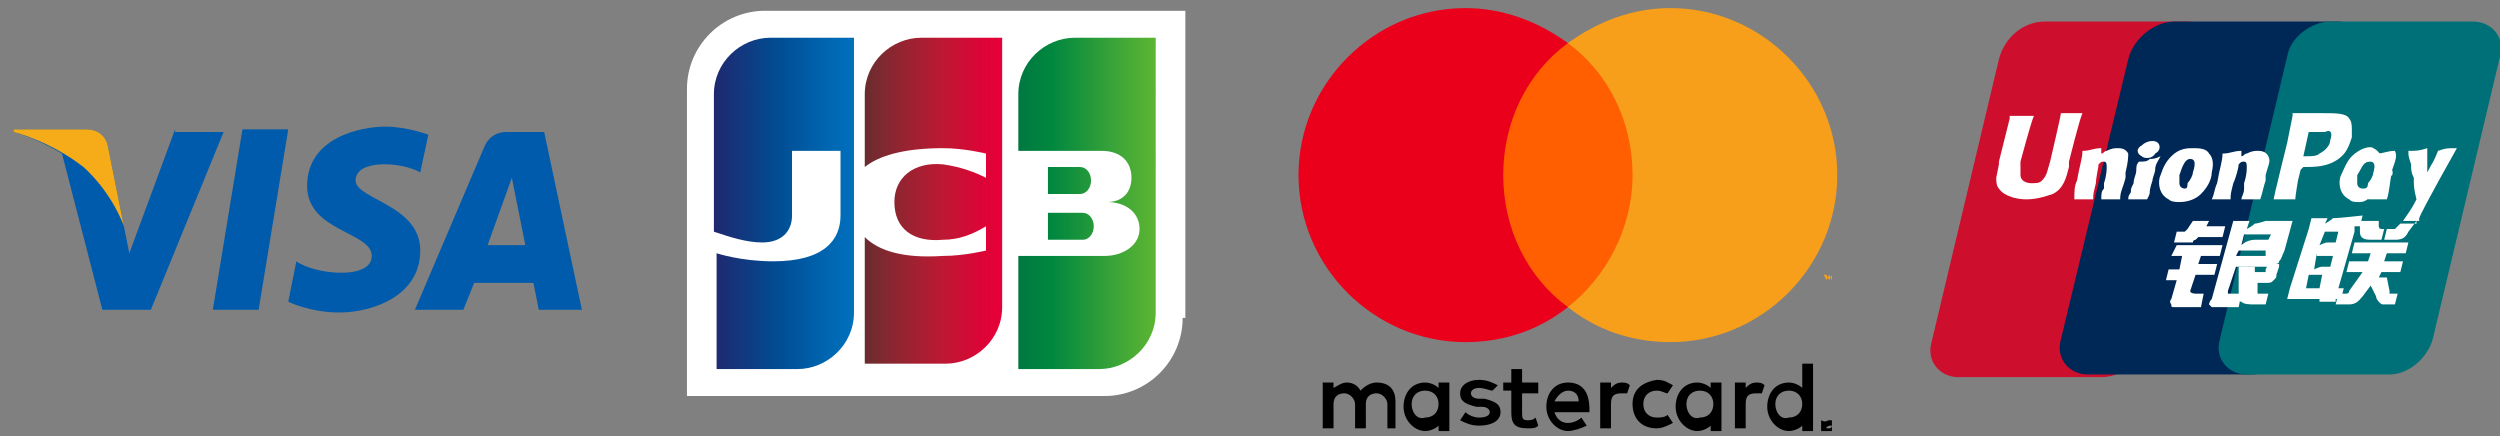 <?xml version="1.0" encoding="utf-8"?>
<!-- Generator: Adobe Illustrator 22.1.0, SVG Export Plug-In . SVG Version: 6.00 Build 0)  -->
<svg version="1.1" id="レイヤー_1" xmlns="http://www.w3.org/2000/svg" xmlns:xlink="http://www.w3.org/1999/xlink" x="0px"
	 y="0px" viewBox="0 0 92.8 16.2" style="enable-background:new 0 0 92.8 16.2;" xml:space="preserve">
<rect x="0" y="0" width="92.8" height="16.2" fill="#808080" stroke="none"/>
<style type="text/css">
	.st0{fill:#CE0E2D;}
	.st1{fill:#002856;}
	.st2{fill:#007078;}
	.st3{fill-rule:evenodd;clip-rule:evenodd;fill:#FFFFFF;}
	.st4{fill:#FFFFFF;}
	.st5{fill:url(#SVGID_1_);}
	.st6{fill:url(#SVGID_2_);}
	.st7{fill:url(#SVGID_3_);}
	.st8{fill:url(#SVGID_4_);}
	.st9{fill:url(#SVGID_5_);}
	.st10{fill:#005BAC;}
	.st11{fill:#F6AC19;}
	.st12{fill:none;}
	.st13{fill:#FF5F00;}
	.st14{fill:#EB001B;}
	.st15{fill:#F79E1B;}
</style>
<g>
	<path class="st0" d="M75.9,0.8h5.3c0.7,0,1.2,0.6,1,1.3l-2.5,10.5C79.5,13.4,78.8,14,78,14h-5.3c-0.7,0-1.2-0.6-1-1.3l2.5-10.5
		C74.4,1.4,75.1,0.8,75.9,0.8z"/>
	<path class="st1" d="M80.7,0.8h6.1c0.7,0,0.4,0.6,0.2,1.3l-2.5,10.5c-0.2,0.7-0.1,1.3-0.9,1.3h-6.1c-0.7,0-1.2-0.6-1-1.3L79,2.2
		C79.2,1.4,80,0.8,80.7,0.8z"/>
	<path class="st2" d="M86.5,0.8h5.3c0.7,0,1.2,0.6,1,1.3l-2.5,10.5c-0.2,0.7-0.9,1.3-1.6,1.3h-5.3c-0.7,0-1.2-0.6-1-1.3l2.5-10.5
		C85,1.4,85.8,0.8,86.5,0.8z"/>
	<path class="st3" d="M85.6,10.7h0.5l0.1-0.5h-0.5L85.6,10.7z M86,9.4L85.9,10c0,0,0.2-0.1,0.3-0.1c0.1,0,0.3,0,0.3,0l0.1-0.4H86
		 M86.3,8.6l-0.2,0.5c0,0,0.2-0.1,0.3-0.1c0.1,0,0.3,0,0.3,0l0.1-0.4H86.3 M87.4,8.6l-0.6,2.1h0.2l-0.1,0.4h-0.2l0,0.1h-0.6l0-0.1
		h-1.2l0.1-0.4H85l0.7-2.2l0.1-0.4h0.6l-0.1,0.2c0,0,0.2-0.1,0.3-0.2c0.2,0,1.1-0.1,1.1-0.1l-0.1,0.4H87.4"/>
	<path class="st4" d="M87.6,8.2h0.7l0,0.2c0,0,0,0.1,0.1,0.1h0.1l-0.1,0.4h-0.4c-0.3,0-0.4-0.1-0.4-0.3L87.6,8.2z"/>
	<path class="st4" d="M87.7,10.1h-0.6l0.1-0.4h0.7L88,9.4h-0.7L87.4,9h2l-0.1,0.4h-0.7l-0.1,0.3h0.7l-0.1,0.4h-0.7l-0.1,0.2h0.3
		l0.1,0.5c0,0,0,0.1,0,0.1c0,0,0.1,0,0.2,0h0.1l-0.1,0.4h-0.2c0,0-0.1,0-0.2,0c-0.1,0-0.1,0-0.2-0.1c0,0-0.1-0.1-0.1-0.2L88,10.6
		L87.7,11c-0.1,0.1-0.2,0.3-0.5,0.3h-0.5l0.1-0.4H87c0.1,0,0.1,0,0.1,0c0,0,0.1,0,0.1-0.1L87.7,10.1z"/>
	<path class="st4" d="M80.8,9.1h1.7l-0.1,0.4h-0.7l-0.1,0.3h0.7l-0.1,0.4h-0.7l-0.2,0.6c0,0.1,0.2,0.1,0.2,0.1l0.3,0l-0.1,0.5h-0.8
		c-0.1,0-0.1,0-0.2,0c-0.1,0-0.1,0-0.1-0.1c0,0-0.1-0.1,0-0.2l0.2-0.7h-0.4l0.1-0.4h0.4L81,9.5h-0.4L80.8,9.1z"/>
	<path class="st4" d="M81.9,8.4h0.7l-0.1,0.4h-0.9l-0.1,0.1c0,0-0.1,0-0.1,0.1C81.3,9,81.2,9,81,9h-0.3l0.1-0.4h0.1
		c0.1,0,0.1,0,0.2,0c0,0,0.1-0.1,0.1-0.1l0.2-0.3H82L81.9,8.4z"/>
	<path class="st3" d="M83.2,9.1c0,0,0.2-0.2,0.5-0.2c0.1,0,0.5,0,0.5,0l0.1-0.2h-1L83.2,9.1z M84.1,9.3h-1l-0.1,0.2H84
		c0.1,0,0.1,0,0.1,0L84.1,9.3 M82.9,8.2h0.6l-0.1,0.3c0,0,0.2-0.1,0.3-0.2c0.1,0,0.4-0.1,0.4-0.1l1,0l-0.3,1.1
		c-0.1,0.2-0.1,0.3-0.2,0.4c0,0.1-0.1,0.1-0.2,0.1c-0.1,0-0.2,0.1-0.2,0.1c-0.1,0-0.2,0-0.3,0H83l-0.3,0.9c0,0.1,0,0.1,0,0.1
		c0,0,0,0,0.1,0l0.4,0l-0.1,0.5h-0.5c-0.1,0-0.2,0-0.3,0c-0.1,0-0.1,0-0.2,0c0,0-0.1-0.1-0.1-0.1c0,0,0-0.1,0.1-0.2L82.9,8.2"/>
	<path class="st4" d="M84.6,9.9l-0.1,0.3c0,0.1,0,0.1-0.1,0.2c-0.1,0.1-0.1,0.1-0.3,0.1l-0.3,0l0,0.3c0,0.1,0,0.1,0,0.1c0,0,0,0,0,0
		l0.1,0l0.3,0l-0.1,0.4h-0.4c-0.2,0-0.4,0-0.5-0.1c-0.1,0-0.1-0.1-0.1-0.2l0-1.1h0.6l0,0.2H84c0,0,0.1,0,0.1,0c0,0,0,0,0-0.1
		l0.1-0.2H84.6z"/>
	<path class="st4" d="M76.5,4.2c0,0.1-0.4,1.8-0.4,1.8C76,6.3,76,6.5,75.8,6.7c-0.1,0.1-0.2,0.1-0.4,0.1c-0.2,0-0.4-0.1-0.4-0.3
		l0-0.1C75,6.4,75,6,75,6c0,0,0.4-1.5,0.5-1.7c0,0,0,0,0,0c-0.7,0-0.9,0-0.9,0c0,0,0,0.1,0,0.1L74.2,6l0,0.1l-0.1,0.5
		c0,0.1,0,0.3,0.1,0.4c0.2,0.3,0.7,0.4,1,0.4c0.4,0,0.7-0.1,1-0.2c0.4-0.2,0.5-0.6,0.6-1l0-0.2c0,0,0.4-1.6,0.5-1.8c0,0,0,0,0,0
		C76.7,4.2,76.5,4.2,76.5,4.2z"/>
	<path class="st4" d="M78.7,7.4c-0.3,0-0.4,0-0.7,0l0,0C78,7.2,78,7.1,78.1,7l0-0.2c0.1-0.3,0.1-0.5,0.1-0.6c0-0.1,0-0.2-0.1-0.2
		C78,6,78,6,77.9,6.1c0,0.1-0.1,0.5-0.1,0.7c-0.1,0.4-0.1,0.4-0.1,0.6l0,0c-0.3,0-0.4,0-0.7,0l0,0C77,7.1,77,6.9,77.1,6.7
		c0.1-0.6,0.2-0.8,0.2-1.1l0,0c0.3,0,0.4-0.1,0.7-0.1l0,0L78,5.7c0.1,0,0.1-0.1,0.2-0.1c0.2-0.1,0.3-0.1,0.4-0.1
		c0.1,0,0.3,0,0.4,0.2C79,5.8,79,6,78.9,6.4l0,0.2C78.8,7,78.7,7.1,78.7,7.4L78.7,7.4z"/>
	<path class="st4" d="M79.7,7.4c-0.2,0-0.3,0-0.4,0c-0.1,0-0.2,0-0.3,0l0,0l0,0c0-0.2,0.1-0.2,0.1-0.3c0-0.1,0-0.1,0.1-0.3
		c0-0.2,0.1-0.3,0.1-0.5c0-0.1,0-0.2,0.1-0.3l0,0l0,0c0.2,0,0.3,0,0.4-0.1c0.1,0,0.2,0,0.4-0.1l0,0l0,0C80.1,6,80,6.1,80,6.3
		c0,0.1-0.1,0.3-0.1,0.4c-0.1,0.3-0.1,0.4-0.1,0.4C79.8,7.2,79.8,7.2,79.7,7.4L79.7,7.4L79.7,7.4z"/>
	<path class="st4" d="M81.4,6.4c0,0.1-0.1,0.3-0.2,0.4C81.2,6.9,81.2,7,81.1,7c0,0-0.2,0-0.2-0.2c0-0.1,0-0.2,0-0.3
		c0.1-0.3,0.2-0.6,0.4-0.6C81.5,5.9,81.5,6.1,81.4,6.4z M82.1,6.4c0.1-0.4,0-0.6-0.1-0.7c-0.1-0.2-0.4-0.2-0.6-0.2
		c-0.2,0-0.5,0-0.8,0.3c-0.2,0.2-0.3,0.4-0.4,0.7c-0.1,0.2-0.1,0.7,0.3,0.9c0.1,0.1,0.3,0.1,0.4,0.1c0.3,0,0.6-0.1,0.8-0.3
		C82,6.9,82.1,6.6,82.1,6.4"/>
	<path class="st4" d="M88.6,7.4c-0.3,0-0.4,0-0.7,0l0,0C88,7.1,88,6.8,88.1,6.5c0.1-0.4,0.1-0.6,0.1-0.8l0,0c0.3,0,0.4-0.1,0.7-0.1
		l0,0C89,5.8,88.9,6,88.8,6.3C88.7,6.8,88.7,7.1,88.6,7.4L88.6,7.4z"/>
	<path class="st4" d="M88.1,6.4c0,0.1-0.1,0.3-0.2,0.4C87.9,7,87.8,7,87.7,7c0,0-0.2,0-0.2-0.2c0-0.1,0-0.2,0-0.3
		C87.7,6.2,87.7,6,88,6C88.1,6,88.2,6.1,88.1,6.4z M88.8,6.5c0.1-0.4-0.3,0-0.3-0.2c-0.1-0.2,0-0.6-0.4-0.8c-0.1-0.1-0.5,0-0.8,0.3
		C87.1,6,87,6.3,86.9,6.5c-0.1,0.2-0.1,0.7,0.3,0.9c0.1,0.1,0.2,0.1,0.4,0.1c0.4,0,0.7-0.6,1-0.9C88.7,6.3,88.7,6.6,88.8,6.5"/>
	<path class="st4" d="M83.9,7.4c-0.3,0-0.4,0-0.7,0l0,0c0-0.1,0.1-0.2,0.1-0.4l0-0.2c0.1-0.3,0.1-0.5,0.1-0.6c0-0.1,0-0.2-0.1-0.2
		c-0.1,0-0.1,0-0.2,0.1c0,0.1-0.1,0.5-0.2,0.7c-0.1,0.4-0.1,0.4-0.1,0.6l0,0c-0.3,0-0.4,0-0.7,0l0,0c0.1-0.2,0.1-0.4,0.2-0.6
		c0.1-0.6,0.2-0.8,0.2-1.1l0,0c0.3,0,0.4-0.1,0.7-0.1l0,0l0,0.2c0.1,0,0.1-0.1,0.2-0.1c0.2-0.1,0.3-0.1,0.4-0.1c0.1,0,0.3,0,0.4,0.2
		c0.1,0.2,0,0.3-0.1,0.7l0,0.2C84,7,84,7.1,83.9,7.4L83.9,7.4z"/>
	<path class="st4" d="M86.2,4.2c0,0-0.2,0-0.2,0c-0.6,0-0.8,0-0.9,0c0,0,0,0.1,0,0.1s-0.2,1-0.2,1c0,0-0.5,2-0.5,2.1
		c0.5,0,0.7,0,0.8,0c0-0.1,0.1-0.7,0.1-0.7c0,0,0.1-0.4,0.1-0.4c0,0,0,0,0.1-0.1h0c0.4,0,0.9,0,1.3-0.3c0.3-0.2,0.4-0.5,0.5-0.8
		c0-0.1,0-0.2,0-0.3c0-0.1,0-0.3-0.1-0.4C87.1,4.2,86.7,4.2,86.2,4.2z M86.5,5.2c0,0.2-0.2,0.4-0.4,0.5c-0.1,0.1-0.3,0.1-0.5,0.1
		h-0.1l0,0c0,0,0.2-0.9,0.2-0.9l0,0l0,0l0.1,0c0,0,0.5,0,0.5,0C86.5,4.8,86.6,4.9,86.5,5.2"/>
	<path class="st4" d="M91.2,5.5L91.2,5.5c-0.4,0-0.4,0-0.7,0.1l0,0c0,0,0,0,0,0l0,0c-0.2,0.5-0.2,0.4-0.4,0.8c0,0,0,0,0,0l0-0.9l0,0
		c-0.3,0.1-0.4,0.1-0.7,0.1l0,0c0,0,0,0,0,0l0,0c0,0.2,0,0.2,0.1,0.5c0,0.2,0,0.3,0.1,0.5c0,0.3,0,0.4,0.1,0.8
		c-0.2,0.4-0.3,0.5-0.5,0.8l0,0c0.3,0,0.4,0,0.6,0l0-0.1C89.9,7.8,91.2,5.5,91.2,5.5z"/>
	<path class="st4" d="M80,5.7c0.2-0.1,0.2-0.3,0.1-0.4c-0.1-0.1-0.4-0.1-0.6,0.1c-0.2,0.1-0.2,0.3,0,0.4C79.6,5.9,79.9,5.9,80,5.7z"
		/>
	<path class="st4" d="M89.7,8.2l-0.3,0.4c-0.1,0.2-0.2,0.3-0.5,0.3l-0.4,0l0.1-0.4h0.1c0,0,0.1,0,0.1,0c0,0,0,0,0.1,0l0.2-0.2H89.7z
		"/>
</g>
<g>
	<path class="st4" d="M43.9,11.8c0,1.6-1.3,2.9-2.9,2.9H25.5V3.3c0-1.6,1.3-2.9,2.9-2.9h15.6V11.8z"/>
	
		<linearGradient id="SVGID_1_" gradientUnits="userSpaceOnUse" x1="-154.94" y1="308.03" x2="-154.731" y2="308.03" gradientTransform="matrix(24.254 0 0 -15.022 3795.812 4635.576)">
		<stop  offset="0" style="stop-color:#007940"/>
		<stop  offset="0.229" style="stop-color:#00873F"/>
		<stop  offset="0.743" style="stop-color:#40A737"/>
		<stop  offset="1" style="stop-color:#5CB531"/>
	</linearGradient>
	<path class="st5" d="M38.9,8.9h1.2c0,0,0.1,0,0.1,0c0.2,0,0.4-0.2,0.4-0.5c0-0.3-0.2-0.5-0.4-0.5c0,0-0.1,0-0.1,0h-1.2V8.9z"/>
	
		<linearGradient id="SVGID_2_" gradientUnits="userSpaceOnUse" x1="-154.942" y1="318.534" x2="-154.87" y2="318.534" gradientTransform="matrix(70.259 0 0 -170.719 10923.987 54387.246)">
		<stop  offset="0" style="stop-color:#007940"/>
		<stop  offset="0.229" style="stop-color:#00873F"/>
		<stop  offset="0.743" style="stop-color:#40A737"/>
		<stop  offset="1" style="stop-color:#5CB531"/>
	</linearGradient>
	<path class="st6" d="M39.9,1.4c-1.1,0-2.1,0.9-2.1,2.1v2.1h2.9c0.1,0,0.1,0,0.2,0c0.7,0,1.1,0.4,1.1,1c0,0.5-0.3,0.9-0.9,0.9v0
		c0.7,0,1.2,0.4,1.2,1c0,0.6-0.6,1-1.3,1h-3.2v4.2h3c1.1,0,2.1-0.9,2.1-2.1V1.4H39.9L39.9,1.4z"/>
	
		<linearGradient id="SVGID_3_" gradientUnits="userSpaceOnUse" x1="-154.911" y1="305.437" x2="-154.683" y2="305.437" gradientTransform="matrix(22.22 0 0 -13.77 3479.997 4212.627)">
		<stop  offset="0" style="stop-color:#007940"/>
		<stop  offset="0.229" style="stop-color:#00873F"/>
		<stop  offset="0.743" style="stop-color:#40A737"/>
		<stop  offset="1" style="stop-color:#5CB531"/>
	</linearGradient>
	<path class="st7" d="M40.5,6.7c0-0.3-0.2-0.5-0.4-0.5c0,0-0.1,0-0.1,0h-1.1v1h1.1c0,0,0.1,0,0.1,0C40.3,7.2,40.5,7,40.5,6.7
		L40.5,6.7z"/>
	
		<linearGradient id="SVGID_4_" gradientUnits="userSpaceOnUse" x1="-152.863" y1="318.532" x2="-152.79" y2="318.532" gradientTransform="matrix(70.259 0 0 -170.562 10766.569 54337.152)">
		<stop  offset="0" style="stop-color:#1F286F"/>
		<stop  offset="0.475" style="stop-color:#004E94"/>
		<stop  offset="0.826" style="stop-color:#0066B1"/>
		<stop  offset="1" style="stop-color:#006FBC"/>
	</linearGradient>
	<path class="st8" d="M28.6,1.4c-1.1,0-2.1,0.9-2.1,2.1v5.1C27.1,8.8,27.7,9,28.3,9c0.7,0,1.1-0.4,1.1-1V5.6h1.8V8
		c0,0.9-0.6,1.7-2.5,1.7c-1.2,0-2.1-0.3-2.1-0.3v4.3h3c1.1,0,2.1-0.9,2.1-2.1V1.4H28.6L28.6,1.4z"/>
	
		<linearGradient id="SVGID_5_" gradientUnits="userSpaceOnUse" x1="-153.905" y1="318.535" x2="-153.834" y2="318.535" gradientTransform="matrix(70.259 0 0 -170.875 10845.435 54437.336)">
		<stop  offset="0" style="stop-color:#6C2C2F"/>
		<stop  offset="0.173" style="stop-color:#882730"/>
		<stop  offset="0.573" style="stop-color:#BE1833"/>
		<stop  offset="0.859" style="stop-color:#DC0436"/>
		<stop  offset="1" style="stop-color:#E60039"/>
	</linearGradient>
	<path class="st9" d="M34.2,1.4c-1.1,0-2.1,0.9-2.1,2.1v2.7c0.5-0.4,1.4-0.7,2.9-0.7c0.8,0,1.6,0.2,1.6,0.2v0.9
		c-0.4-0.2-0.9-0.4-1.6-0.5c-1.1-0.1-1.8,0.5-1.8,1.4c0,1,0.7,1.5,1.8,1.4c0.6,0,1.1-0.2,1.6-0.5v0.9c0,0-0.8,0.2-1.6,0.2
		c-1.5,0.1-2.4-0.2-2.9-0.7v4.7h3c1.1,0,2.1-0.9,2.1-2.1V1.4H34.2L34.2,1.4z"/>
</g>
<g>
	<polygon class="st10" points="9.6,11.5 7.9,11.5 9,4.8 10.7,4.8 9.6,11.5 	"/>
	<path class="st10" d="M6.5,4.8L4.8,9.4l-0.2-1l0,0L4,5.4c0,0-0.1-0.6-0.8-0.6H0.5l0,0.1c0,0,0.8,0.2,1.8,0.8l1.5,5.8h1.8l2.7-6.6
		H6.5L6.5,4.8z"/>
	<path class="st10" d="M18.1,9.1L19,6.6l0.5,2.5H18.1L18.1,9.1z M20,11.5h1.6l-1.4-6.6h-1.4c-0.6,0-0.8,0.5-0.8,0.5l-2.6,6.1h1.8
		l0.4-1h2.2L20,11.5L20,11.5z"/>
	<path class="st10" d="M15.6,6.4L15.9,5c0,0-0.8-0.3-1.6-0.3c-0.9,0-2.9,0.4-2.9,2.2c0,1.7,2.4,1.7,2.4,2.6c0,0.9-2.1,0.7-2.8,0.2
		l-0.3,1.5c0,0,0.8,0.4,1.9,0.4c1.2,0,3-0.6,3-2.3c0-1.7-2.4-1.9-2.4-2.6C13.2,5.9,14.9,6,15.6,6.4L15.6,6.4z"/>
	<path class="st11" d="M4.6,8.4L4,5.4c0,0-0.1-0.6-0.8-0.6H0.5l0,0.1c0,0,1.3,0.3,2.6,1.3C4.2,7.2,4.6,8.4,4.6,8.4L4.6,8.4z"/>
</g>
<g>
	<rect x="45.5" y="-2.3" class="st12" width="25.4" height="20.8"/>
	<g>
		<g>
			<path id="XMLID_1775_" d="M51.8,15.9v-1c0-0.4-0.2-0.7-0.7-0.7c-0.2,0-0.4,0.1-0.6,0.3c-0.1-0.2-0.3-0.3-0.5-0.3
				c-0.2,0-0.3,0.1-0.5,0.2v-0.2h-0.4v1.7h0.4V15c0-0.3,0.2-0.4,0.4-0.4c0.2,0,0.4,0.2,0.4,0.4v0.9h0.4V15c0-0.3,0.2-0.4,0.4-0.4
				c0.2,0,0.4,0.2,0.4,0.4v0.9H51.8z M57.1,14.2h-0.6v-0.5h-0.4v0.5h-0.3v0.3h0.3v0.8c0,0.4,0.1,0.6,0.6,0.6c0.2,0,0.3,0,0.4-0.1
				l-0.1-0.3c-0.1,0.1-0.2,0.1-0.3,0.1c-0.2,0-0.2-0.1-0.2-0.3v-0.7h0.6V14.2z M60.2,14.2c-0.2,0-0.3,0.1-0.4,0.2v-0.2h-0.4v1.7h0.4
				v-0.9c0-0.3,0.1-0.4,0.4-0.4c0.1,0,0.1,0,0.2,0l0.1-0.3C60.4,14.2,60.3,14.2,60.2,14.2L60.2,14.2z M55.6,14.3
				c-0.2-0.1-0.4-0.2-0.7-0.2c-0.4,0-0.7,0.2-0.7,0.5c0,0.3,0.2,0.4,0.6,0.5l0.2,0c0.2,0,0.3,0.1,0.3,0.2c0,0.1-0.1,0.2-0.4,0.2
				c-0.2,0-0.4-0.1-0.5-0.2l-0.2,0.3c0.2,0.1,0.4,0.2,0.7,0.2c0.5,0,0.8-0.2,0.8-0.5c0-0.3-0.2-0.4-0.6-0.5l-0.2,0
				c-0.2,0-0.3-0.1-0.3-0.2c0-0.1,0.1-0.2,0.3-0.2c0.2,0,0.4,0.1,0.5,0.1L55.6,14.3z M65.2,14.2c-0.2,0-0.3,0.1-0.4,0.2v-0.2h-0.4
				v1.7h0.4v-0.9c0-0.3,0.1-0.4,0.4-0.4c0.1,0,0.1,0,0.2,0l0.1-0.3C65.4,14.2,65.3,14.2,65.2,14.2L65.2,14.2z M60.6,15
				c0,0.5,0.3,0.9,0.9,0.9c0.2,0,0.4-0.1,0.6-0.2l-0.2-0.3c-0.1,0.1-0.3,0.1-0.4,0.1c-0.3,0-0.5-0.2-0.5-0.5c0-0.3,0.2-0.5,0.5-0.5
				c0.2,0,0.3,0.1,0.4,0.1l0.2-0.3c-0.2-0.1-0.3-0.2-0.6-0.2C60.9,14.2,60.6,14.5,60.6,15L60.6,15z M63.9,15v-0.8h-0.4v0.2
				c-0.1-0.1-0.3-0.2-0.5-0.2c-0.5,0-0.8,0.4-0.8,0.9c0,0.5,0.4,0.9,0.8,0.9c0.2,0,0.4-0.1,0.5-0.2v0.2h0.4V15z M62.6,15
				c0-0.3,0.2-0.5,0.5-0.5c0.3,0,0.5,0.2,0.5,0.5c0,0.3-0.2,0.5-0.5,0.5C62.8,15.6,62.6,15.3,62.6,15L62.6,15z M58.2,14.2
				c-0.5,0-0.8,0.4-0.8,0.9c0,0.5,0.4,0.9,0.8,0.9c0.2,0,0.5-0.1,0.7-0.2l-0.2-0.3c-0.1,0.1-0.3,0.2-0.5,0.2c-0.2,0-0.4-0.1-0.5-0.4
				H59c0,0,0-0.1,0-0.1C59,14.5,58.7,14.2,58.2,14.2L58.2,14.2z M58.2,14.5c0.2,0,0.4,0.1,0.4,0.4h-0.9C57.8,14.7,58,14.5,58.2,14.5
				L58.2,14.5z M67.3,15v-1.5h-0.4v0.9c-0.1-0.1-0.3-0.2-0.5-0.2c-0.5,0-0.8,0.4-0.8,0.9c0,0.5,0.4,0.9,0.8,0.9
				c0.2,0,0.4-0.1,0.5-0.2v0.2h0.4V15z M65.9,15c0-0.3,0.2-0.5,0.5-0.5c0.3,0,0.5,0.2,0.5,0.5c0,0.3-0.2,0.5-0.5,0.5
				C66.1,15.6,65.9,15.3,65.9,15L65.9,15z M53.8,15v-0.8h-0.4v0.2c-0.1-0.1-0.3-0.2-0.5-0.2c-0.5,0-0.8,0.4-0.8,0.9
				c0,0.5,0.4,0.9,0.8,0.9c0.2,0,0.4-0.1,0.5-0.2v0.2h0.4V15z M52.4,15c0-0.3,0.2-0.5,0.5-0.5c0.3,0,0.5,0.2,0.5,0.5
				c0,0.3-0.2,0.5-0.5,0.5C52.6,15.6,52.4,15.3,52.4,15z M67.9,15.6C67.9,15.6,67.9,15.6,67.9,15.6c0.1,0,0.1,0,0.1,0c0,0,0,0,0,0.1
				s0,0,0,0.1c0,0,0,0,0,0.1c0,0,0,0,0,0.1c0,0,0,0-0.1,0c0,0,0,0-0.1,0c0,0,0,0-0.1,0c0,0,0,0-0.1,0c0,0,0,0,0-0.1c0,0,0,0,0-0.1
				c0,0,0,0,0-0.1c0,0,0,0,0-0.1C67.8,15.7,67.8,15.6,67.9,15.6C67.8,15.6,67.8,15.6,67.9,15.6z M67.9,15.9
				C67.9,15.9,67.9,15.9,67.9,15.9C67.9,15.9,67.9,15.9,67.9,15.9c0.1,0,0.1-0.1,0.1-0.1c0,0,0,0,0,0c0,0,0,0,0,0c0,0,0,0,0,0
				c0,0,0,0,0,0s0,0,0,0c0,0,0,0-0.1,0c0,0,0,0,0,0c0,0,0,0,0,0c0,0,0,0,0,0c0,0,0,0,0,0C67.7,15.9,67.8,15.9,67.9,15.9
				C67.8,15.9,67.8,15.9,67.9,15.9C67.8,15.9,67.8,15.9,67.9,15.9z M67.9,15.7C67.9,15.7,67.9,15.7,67.9,15.7
				C67.9,15.7,67.9,15.7,67.9,15.7C67.9,15.8,67.9,15.8,67.9,15.7C67.9,15.8,67.9,15.8,67.9,15.7l0.1,0.2h0L67.9,15.7L67.9,15.7
				l0,0.2h0L67.9,15.7L67.9,15.7z M67.8,15.7L67.8,15.7L67.8,15.7C67.9,15.8,67.9,15.8,67.8,15.7C67.9,15.8,67.9,15.8,67.8,15.7
				C67.9,15.8,67.9,15.8,67.8,15.7C67.9,15.7,67.9,15.7,67.8,15.7L67.8,15.7z"/>
		</g>
		<g id="XMLID_328_">
			<rect x="55.4" y="1.6" class="st13" width="5.4" height="9.8"/>
			<path id="XMLID_330_" class="st14" d="M55.8,6.5c0-2,0.9-3.8,2.4-4.9c-1.1-0.8-2.4-1.3-3.8-1.3c-3.4,0-6.2,2.8-6.2,6.2
				c0,3.4,2.8,6.2,6.2,6.2c1.5,0,2.8-0.5,3.8-1.3C56.7,10.3,55.8,8.5,55.8,6.5z"/>
			<path class="st15" d="M68.2,6.5c0,3.4-2.8,6.2-6.2,6.2c-1.5,0-2.8-0.5-3.8-1.3c1.4-1.1,2.4-2.9,2.4-4.9s-0.9-3.8-2.4-4.9
				c1.1-0.8,2.4-1.3,3.8-1.3C65.4,0.3,68.2,3.1,68.2,6.5z M67.6,10.4v-0.2h0.1v0h-0.2v0h0.1L67.6,10.4L67.6,10.4z M68,10.4v-0.2H68
				l-0.1,0.2l-0.1-0.2h-0.1v0.2h0v-0.2l0.1,0.2h0l0.1-0.2L68,10.4L68,10.4z"/>
		</g>
	</g>
</g>
</svg>
